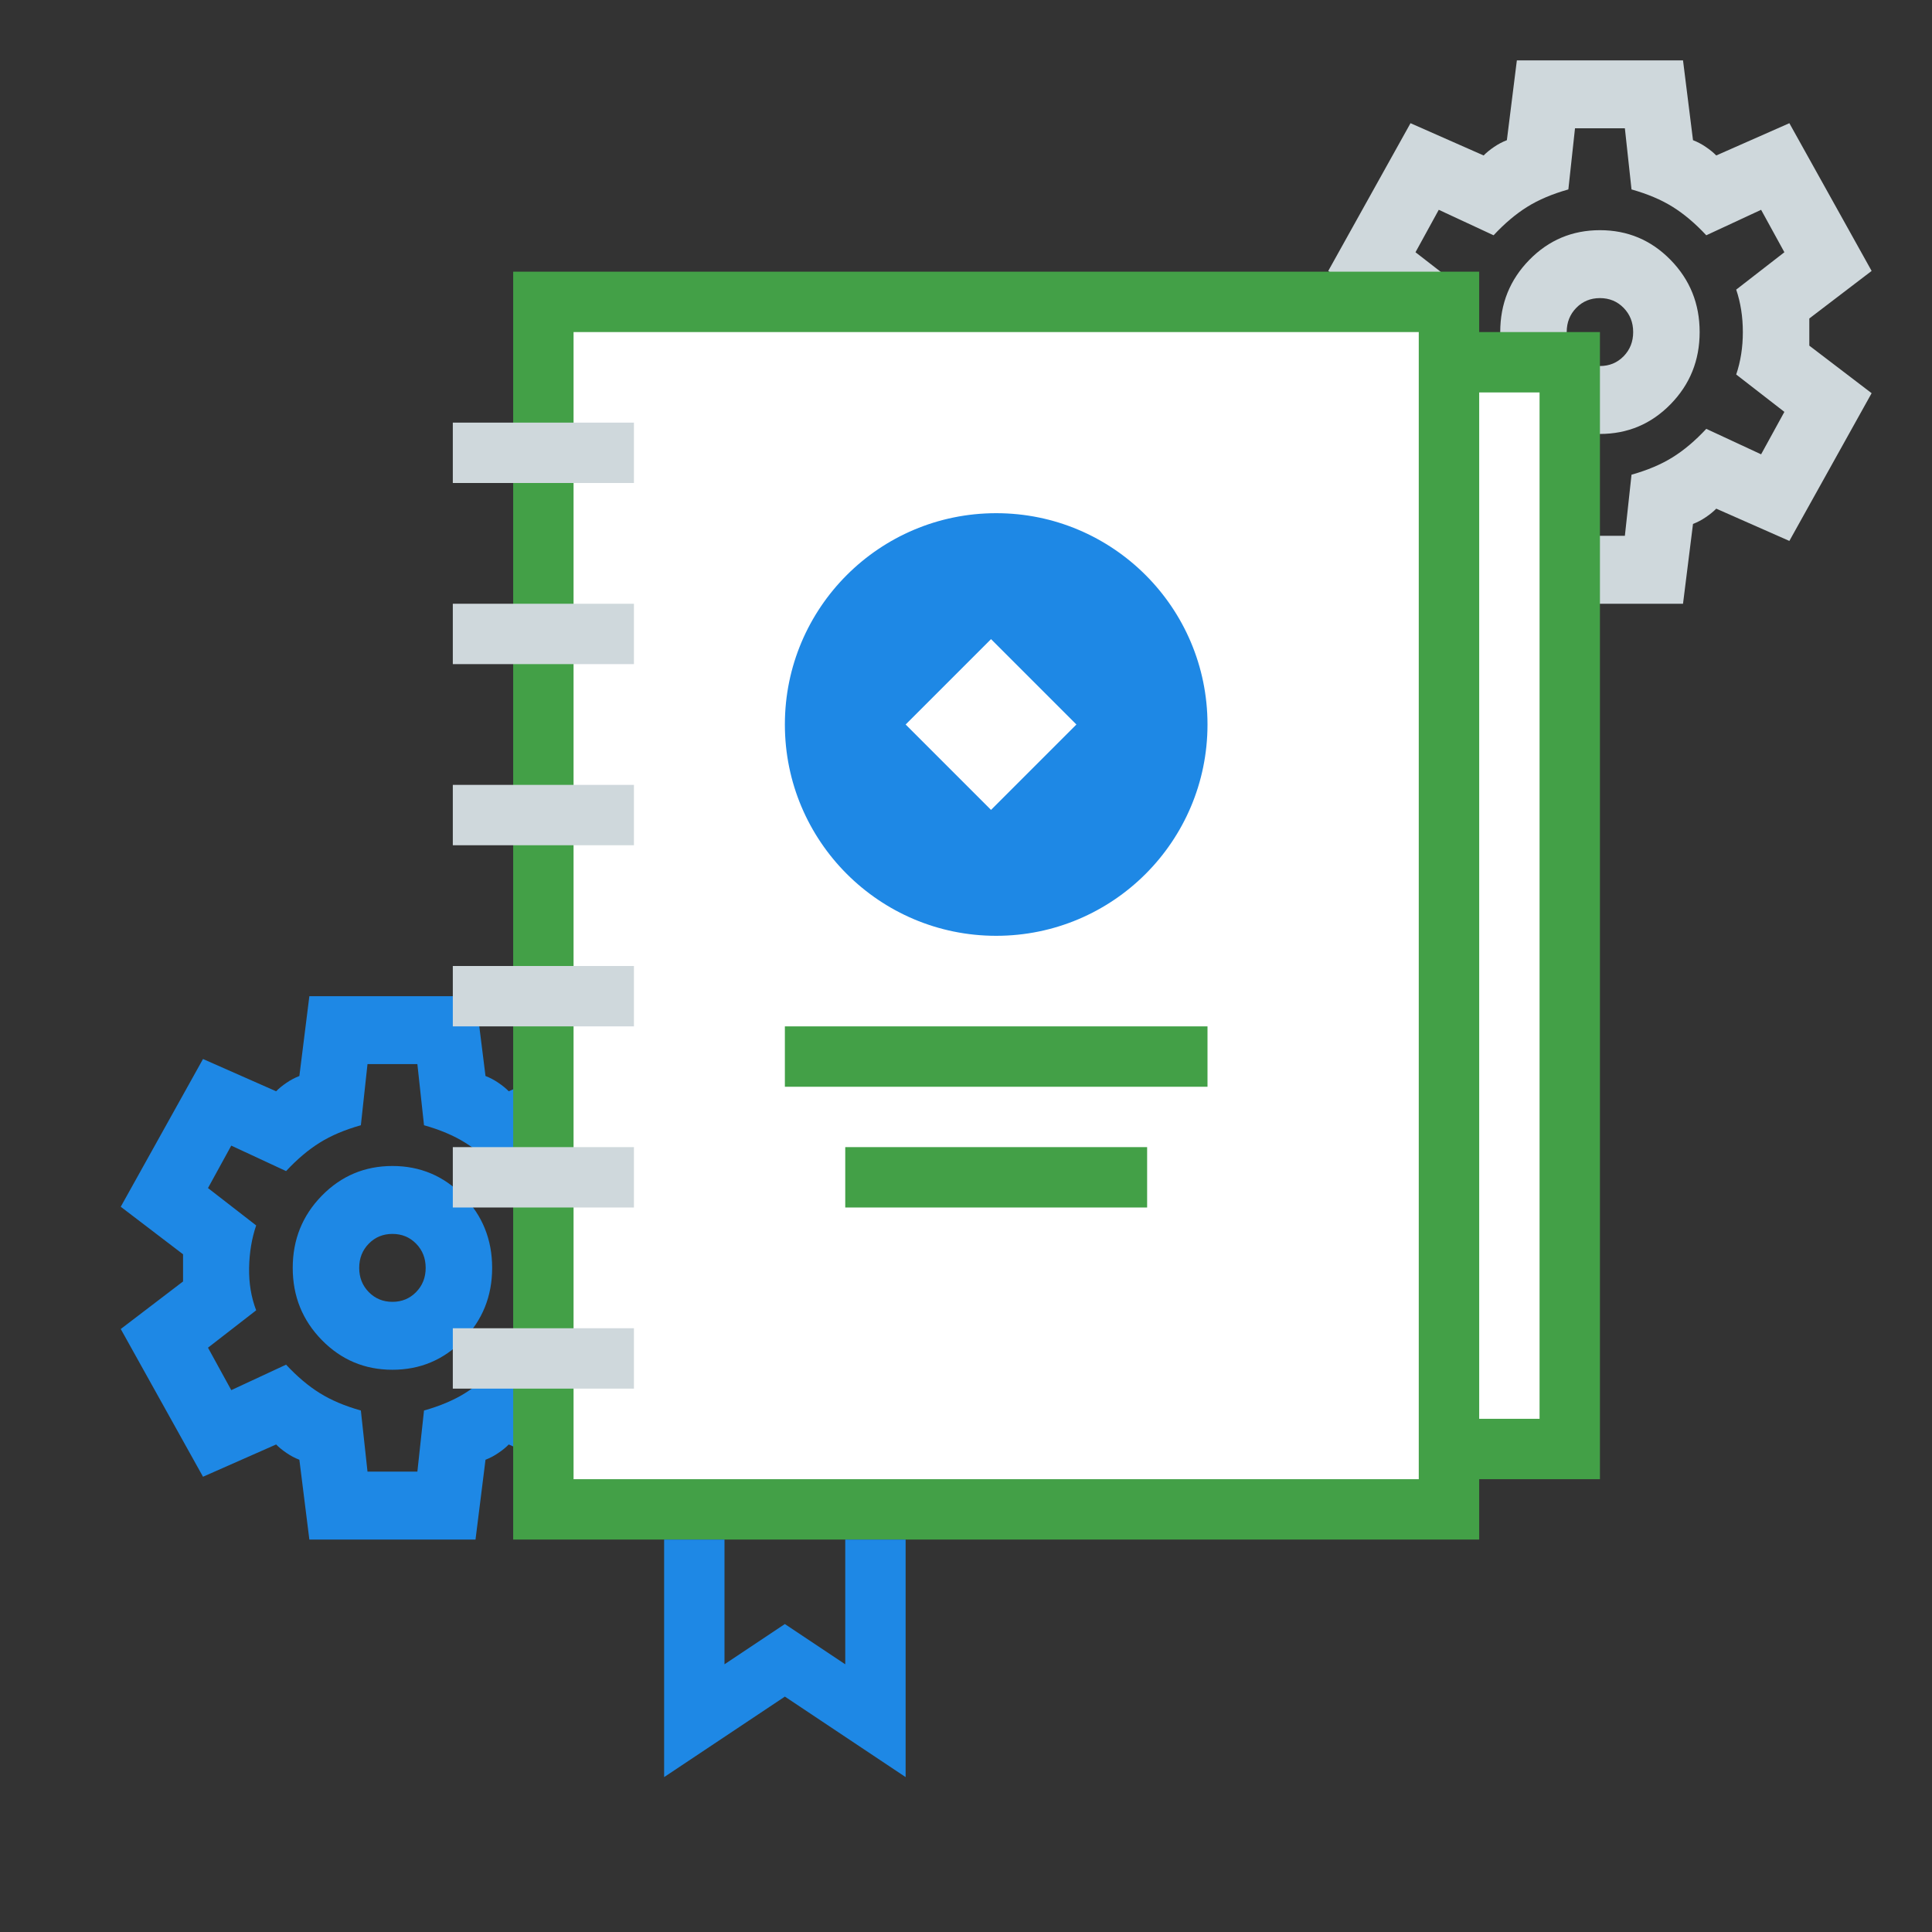 <svg width="64" height="64" viewBox="0 0 64 64" fill="none" xmlns="http://www.w3.org/2000/svg">
<rect x="0" y="0" width="64" height="64" fill="#333333" stroke="none"/>
<path d="M50.248 20L49.917 17.356C49.771 17.3 49.628 17.225 49.491 17.131C49.353 17.038 49.239 16.944 49.147 16.85L46.725 17.919L44 13.025L46.064 11.45V10.55L44 8.975L46.725 4.081L49.147 5.15C49.239 5.056 49.353 4.963 49.491 4.869C49.628 4.775 49.771 4.7 49.917 4.644L50.248 2H55.752L56.083 4.644C56.229 4.7 56.372 4.775 56.509 4.869C56.647 4.963 56.761 5.056 56.853 5.15L59.275 4.081L62 8.975L59.936 10.55V11.45L62 13.025L59.275 17.919L56.853 16.85C56.761 16.944 56.647 17.038 56.509 17.131C56.372 17.225 56.229 17.3 56.083 17.356L55.752 20H50.248ZM53 14.375C53.917 14.375 54.697 14.047 55.339 13.391C55.982 12.734 56.303 11.938 56.303 11C56.303 10.062 55.982 9.266 55.339 8.609C54.697 7.953 53.917 7.625 53 7.625C52.083 7.625 51.303 7.953 50.661 8.609C50.018 9.266 49.697 10.062 49.697 11C49.697 11.938 50.018 12.734 50.661 13.391C51.303 14.047 52.083 14.375 53 14.375ZM53 12.125C52.688 12.125 52.427 12.017 52.216 11.802C52.005 11.586 51.899 11.319 51.899 11C51.899 10.681 52.005 10.414 52.216 10.198C52.427 9.983 52.688 9.875 53 9.875C53.312 9.875 53.573 9.983 53.784 10.198C53.995 10.414 54.101 10.681 54.101 11C54.101 11.319 53.995 11.586 53.784 11.802C53.573 12.017 53.312 12.125 53 12.125ZM52.174 17.75H53.826L54.046 15.725C54.578 15.575 55.032 15.383 55.408 15.148C55.784 14.914 56.156 14.6 56.523 14.206L58.339 15.05L59.11 13.644L57.514 12.406C57.66 11.975 57.734 11.506 57.734 11C57.734 10.494 57.66 10.025 57.514 9.594L59.11 8.356L58.339 6.95L56.523 7.794C56.156 7.4 55.784 7.086 55.408 6.852C55.032 6.617 54.578 6.425 54.046 6.275L53.826 4.25H52.174L51.954 6.275C51.422 6.425 50.968 6.617 50.592 6.852C50.216 7.086 49.844 7.4 49.477 7.794L47.661 6.95L46.89 8.356L48.486 9.594C48.339 10.025 48.261 10.494 48.252 11C48.243 11.506 48.321 11.975 48.486 12.406L46.89 13.644L47.661 15.05L49.477 14.206C49.844 14.6 50.216 14.914 50.592 15.148C50.968 15.383 51.422 15.575 51.954 15.725L52.174 17.75Z" fill="#CFD8DC"/>
<path d="M10.248 51L9.917 48.356C9.771 48.3 9.628 48.225 9.491 48.131C9.353 48.038 9.239 47.944 9.147 47.85L6.725 48.919L4 44.025L6.064 42.45V41.55L4 39.975L6.725 35.081L9.147 36.15C9.239 36.056 9.353 35.962 9.491 35.869C9.628 35.775 9.771 35.7 9.917 35.644L10.248 33H15.752L16.083 35.644C16.229 35.7 16.372 35.775 16.509 35.869C16.647 35.962 16.762 36.056 16.853 36.15L19.275 35.081L22 39.975L19.936 41.55V42.45L22 44.025L19.275 48.919L16.853 47.85C16.762 47.944 16.647 48.038 16.509 48.131C16.372 48.225 16.229 48.3 16.083 48.356L15.752 51H10.248ZM13 45.375C13.917 45.375 14.697 45.047 15.339 44.391C15.982 43.734 16.303 42.938 16.303 42C16.303 41.062 15.982 40.266 15.339 39.609C14.697 38.953 13.917 38.625 13 38.625C12.083 38.625 11.303 38.953 10.661 39.609C10.018 40.266 9.697 41.062 9.697 42C9.697 42.938 10.018 43.734 10.661 44.391C11.303 45.047 12.083 45.375 13 45.375ZM13 43.125C12.688 43.125 12.427 43.017 12.216 42.802C12.005 42.586 11.899 42.319 11.899 42C11.899 41.681 12.005 41.414 12.216 41.198C12.427 40.983 12.688 40.875 13 40.875C13.312 40.875 13.573 40.983 13.784 41.198C13.995 41.414 14.101 41.681 14.101 42C14.101 42.319 13.995 42.586 13.784 42.802C13.573 43.017 13.312 43.125 13 43.125ZM12.174 48.75H13.826L14.046 46.725C14.578 46.575 15.032 46.383 15.408 46.148C15.784 45.914 16.156 45.6 16.523 45.206L18.339 46.05L19.11 44.644L17.514 43.406C17.66 42.975 17.734 42.506 17.734 42C17.734 41.494 17.66 41.025 17.514 40.594L19.11 39.356L18.339 37.95L16.523 38.794C16.156 38.4 15.784 38.086 15.408 37.852C15.032 37.617 14.578 37.425 14.046 37.275L13.826 35.25H12.174L11.954 37.275C11.422 37.425 10.968 37.617 10.592 37.852C10.216 38.086 9.844 38.4 9.477 38.794L7.661 37.95L6.89 39.356L8.486 40.594C8.339 41.025 8.261 41.494 8.252 42C8.243 42.506 8.321 42.975 8.486 43.406L6.89 44.644L7.661 46.05L9.477 45.206C9.844 45.6 10.216 45.914 10.592 46.148C10.968 46.383 11.422 46.575 11.954 46.725L12.174 48.75Z" fill="#1E88E5"/>
<rect x="18" y="10" width="30" height="40" fill="white" stroke="#43A047" stroke-width="2"/>
<path d="M48 48V12H52V48H48Z" fill="white" stroke="#43A047" stroke-width="2"/>
<path d="M23 51V57L26 55L29 57V51" stroke="#1E88E5" stroke-width="2"/>
<line x1="21" y1="15" x2="15" y2="15" stroke="#CFD8DC" stroke-width="2"/>
<line x1="21" y1="21" x2="15" y2="21" stroke="#CFD8DC" stroke-width="2"/>
<line x1="21" y1="27" x2="15" y2="27" stroke="#CFD8DC" stroke-width="2"/>
<line x1="21" y1="33" x2="15" y2="33" stroke="#CFD8DC" stroke-width="2"/>
<line x1="21" y1="39" x2="15" y2="39" stroke="#CFD8DC" stroke-width="2"/>
<line x1="21" y1="45" x2="15" y2="45" stroke="#CFD8DC" stroke-width="2"/>
<path d="M26 35H40" stroke="#43A047" stroke-width="2"/>
<path d="M28 39H38" stroke="#43A047" stroke-width="2"/>
<circle cx="33" cy="24" r="7" fill="#1E88E5"/>
<rect x="32.829" y="21.172" width="4" height="4" transform="rotate(45 32.829 21.172)" fill="white"/>
</svg>
